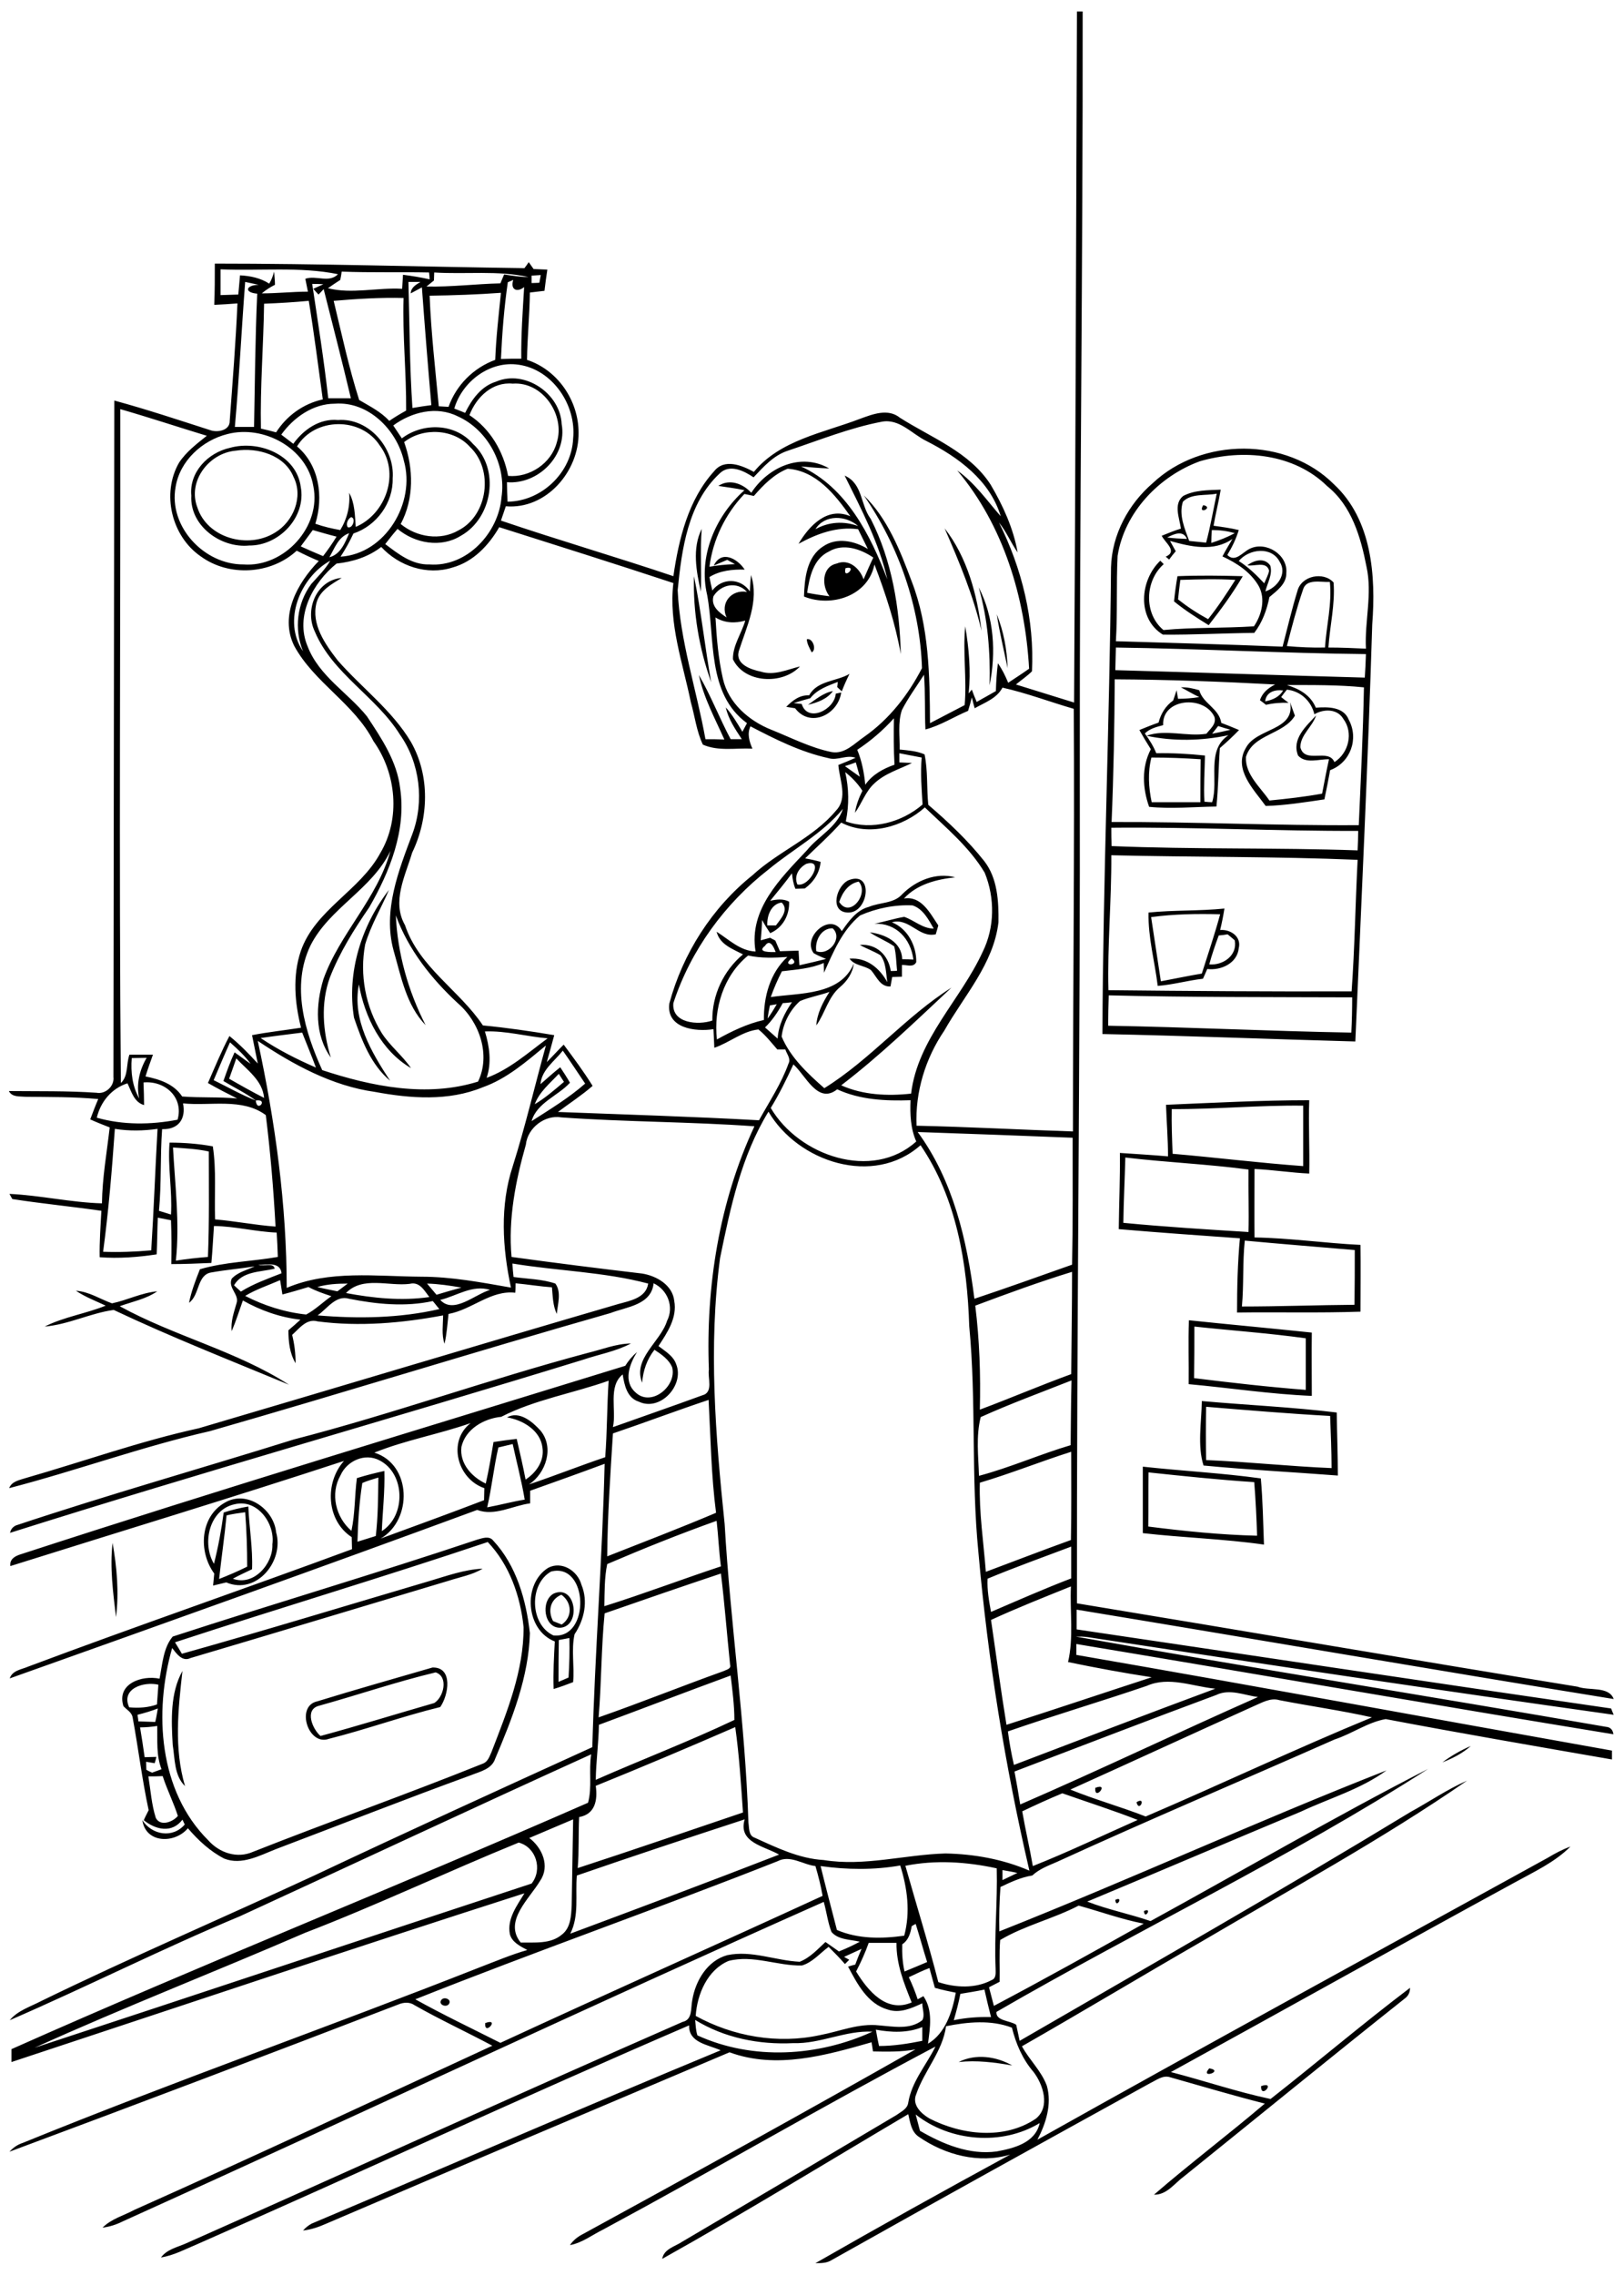 <?xml version="1.0" encoding="utf-8"?>
<!-- Generator: Adobe Illustrator 21.0.2, SVG Export Plug-In . SVG Version: 6.00 Build 0)  -->
<svg version="1.2" baseProfile="tiny" id="Layer_1" xmlns="http://www.w3.org/2000/svg" xmlns:xlink="http://www.w3.org/1999/xlink"
	 x="0px" y="0px" viewBox="0 0 567 794" overflow="scroll" xml:space="preserve">
<path d="M440.3,728.1C445.7,726.2,440.1,732.9,440.3,728.1 M422.2,721.9C427.6,722.8,418.7,725.8,422.2,721.9 M334.7,719.7
	c5.9-3,13.1-2,18.7,1.2C347.2,719.8,341,719,334.7,719.7 M169.4,706.1C174.8,704.1,169,710.9,169.4,706.1 M154.1,698
	c1-1.3,3.8-0.1,2.6,1.5C155.7,700.8,152.9,699.6,154.1,698 M399.4,667C402.5,665.5,399.6,670.3,399.4,667 M389.4,663.1
	C392.5,661.6,389.6,666.4,389.4,663.1 M396.8,629C400.4,626.8,397.7,632.9,396.8,629 M382.4,624C387.6,622,382,628.9,382.4,624
	 M503.6,615.1c3.1-2.3,6.4-4.2,9.9-5.7C510.7,611.9,507.2,613.7,503.6,615.1 M60.3,609c-0.5-8.6-0.9-18.1,3.4-25.8
	c-1.5,13.4-3,27,0.9,40.2C60.8,619.7,61.1,614,60.3,609 M111.2,595.4c-4.9,1.4-2.1,8.1,0.7,10.5c13.3-3.6,26.5-7.7,39.7-11.5
	c3.3-2,5.1-9.2,0.5-10.7C138.3,587,124.9,591.6,111.2,595.4 M110.8,593.8c13.3-4.1,26.8-7.9,40.2-11.8c7.3-0.2,5.6,9.7,2.7,13.8
	c-13.1,3.2-25.8,7.8-38.9,11.1C107.6,609.5,103.1,595.4,110.8,593.8 M193.1,565.8c1,0.4,2,0.8,3,1.2c3.9-2.6,3.6-7.8-0.1-10.4
	C192.1,558.2,191.2,562.3,193.1,565.8 M193.3,556.2c7.7-3.4,9.7,11,2.6,11.9C189.9,568.6,188.6,558.8,193.3,556.2 M195.1,572.4
	c-0.1,4.9-0.1,9.8-0.1,14.6c1.2-0.5,2.4-1,3.5-1.5c0.3-4.6,0.4-9.2,0.3-13.8C197.6,571.9,196.4,572.2,195.1,572.4 M192.4,548.5
	c-7.8,4.4-7.4,18.5,0.8,22.3C206.2,572.2,205.5,545.2,192.4,548.5 M191.4,547.2c4.8-2.5,10.3,1.1,11.6,5.9c2.4,5.8,1,12.2-2.4,17.3
	c-1.2,5.4,0,11.2-0.5,16.7c-2.3,0.9-4.5,1.7-6.8,2.4c-0.2-5.5,0.1-11.1,0.4-16.6C183.5,569,182.4,552.8,191.4,547.2 M39.3,538.5
	c1.5,8.5,2.3,17.3,1.2,25.9C39.5,555.9,38.3,547.2,39.3,538.5 M51.8,620c0.8,4.9,1.1,9.8,2.6,14.5c1.6,3.1,6,1.4,7.7-0.7
	c-1.5-4.7-3.8-9.2-5.3-13.9C55.1,620,53.5,620,51.8,620 M48.9,602.9c0.6,3.5,1.1,6.9,1.6,10.4c1,0,3.1-0.1,4.1-0.1
	c-0.1,0.5-0.4,1.6-0.6,2.2c-0.8-0.1-2.2-0.4-3-0.5c0,0.7,0.1,2.1,0.1,2.8c0.5,0.3,1.5,0.8,2,1c1.1-0.4,2.2-0.8,3.3-1.2
	c-1.9-4.8-1.4-10.1-1.5-15.1C53,602.7,50.9,602.9,48.9,602.9 M48,598.5c0.1,0.6,0.3,1.8,0.3,2.3c2,0.1,4,0.1,5.9,0.2
	c0.4-1.5,0.6-3.1,0.9-4.7C52.8,597.2,50.4,597.9,48,598.5 M45.1,595.9c3.3,0.3,6.6,0.1,9.7-1c0.2-2.3,0.3-4.6,0.5-6.9
	C50.3,586.8,42.1,589.3,45.1,595.9 M61.1,573.2c0.8,1.3,1.6,2.6,2.4,4c28.9-8.1,57.7-16.9,86.5-25.4c6.1-1.8,12.1-4,18.5-4.3
	c-3.6,2.2-7.8,2.9-11.8,4.2c-30.1,9-60.1,18.1-90.2,27c-2.9,1.4-4.9-1.6-6.4-3.5c-6.4,22.4-4.7,49.9,12.6,67.1
	c3.9,4.4,10.1,6.5,15.7,4c26.6-10.5,53.7-20.1,80.3-30.8c1.7-0.7,2.2-2.5,2.9-4c5.4-14,11.3-28.4,11.2-43.6
	c-1.1-10.8-4.9-21.7-12.5-29.7C134,550.4,97.4,561.3,61.1,573.2 M166.5,537.4c1.8-0.5,4.3-1.5,5.7,0.3c8.1,8.7,11.5,20.7,12.8,32.3
	c-0.4,15.3-6.2,29.9-12.1,43.8c-1.2,3.7-5.3,4.5-8.5,5.8c-22.8,8.3-45.4,17.2-68.1,25.8c-5.6,2.2-11.9,5.7-18,3.3
	c-4.9-2.5-9.1-6.4-12.7-10.6c-4.5,5.4-14.7,5.4-15.9-2.8c3.4,5.2,10.6,6.4,14.8,1.5c-0.3-0.6-0.5-1.1-0.8-1.7
	c-3.7,4.9-9.4,3.5-13.5,0.2c0.5-1.2,1.1-2.3,1.7-3.5c-2.3-10.7-3.6-21.6-5.6-32.4c-0.3-1.8-2.1-2.7-3.2-3.9
	c-2.5-7.9,6.5-10.9,12.6-9.6c1-5,1.3-10.8,4.6-14.7C95.6,559.7,131.3,549.2,166.5,537.4 M79.1,528.9c-0.7,7.4-1.8,14.8-2.6,22.2
	c3.3-1.3,6.6-2.7,9.8-4.3c0-6.3-0.2-12.7-0.7-19C83.4,528.1,81.2,528.4,79.1,528.9 M74.7,545.8c1.5-5.9,2.6-11.9,3.4-17.9
	c2.8-0.9,5.7-1.6,8.6-2.1c0.3,7.3,1.6,14.6,1.3,21.9c-2.3,1.1-4.5,2.1-6.7,3.3c7.2,2.7,14.1-5.1,13.8-12c1-7.2-5.2-15.9-13.1-14
	C73.1,526.8,70.4,538.6,74.7,545.8 M78.6,524.4c7.6-4.4,17,2.3,17.8,10.4c2.9,10-6.8,22-17.4,17.5c-1.5,0.4-3.1,0.7-4.6,1.1
	c0.1-1.4,0.3-2.8,0.4-4.2C69.2,541.6,69.8,529.3,78.6,524.4 M401,513.9c-0.1,6.3,0,12.6-0.1,18.9c12.6,1.6,25.3,2.9,38,3.2
	c-0.2-6.2-0.5-12.5-1-18.7C425.6,516.5,413.3,515.2,401,513.9 M399,511.9c13.7,1.5,27.5,2.2,41.2,4.1c0.7,7.7,0.8,15.4,1.1,23.1
	c-14-2-28.2-2.4-42.3-4C399,527.3,399,519.6,399,511.9 M421.1,491c-0.1,6.2-0.1,12.4,0,18.6c14.6,0.6,29.2,2.2,43.8,2.8
	c0-6.1-0.3-12.1-0.5-18.2C449.9,493.4,435.5,492.2,421.1,491 M419.6,489c15.7,1.4,31.5,2.1,47.1,4c0.1,7.3,0.4,14.7,0.4,22
	c-15.6-1.2-31.3-2-46.9-3.5C418,504.6,419.5,496.4,419.6,489 M205.2,472.2c5-1.2,9.8-3.2,15.1-3.3c-5.3,2.8-11.2,3.8-16.8,5.7
	C136.9,495.1,69.9,514,3.5,535c0.3-1.3,1-2.1,2.1-2.6c32.1-10.7,64.7-19.9,97-30C137.1,493.5,170.7,481.4,205.2,472.2 M417,463
	c0,6,0,12-0.1,18c13,1.6,26,3.1,39,4.1c0-6,0-12,0-18C443,465.3,430,464.4,417,463 M415.1,460.8c14.3,1.5,28.6,2.8,42.9,4.3
	c-0.1,7.4,0,14.7,0,22.1c-14.4-0.6-28.7-2.8-43-4.1C415.1,475.7,414.8,468.3,415.1,460.8 M26.5,450.5c4.6,0.3,8.4,2.9,12.6,4.4
	c5.3-1.1,10.3-3.7,15.8-4.2c-3.9,2.7-8.7,3.6-13.1,5.2c19.1,10.5,40.8,15.6,59.1,27.4c-20.5-8.5-41.1-16.6-61.2-26.1
	c-8.1,1.1-15.8,5.1-24.1,5.8c6.8-3.4,14.4-4.5,21.3-7.3C33.5,454.1,29.8,452.7,26.5,450.5 M434.6,433c-0.8,7.6-0.3,15.3-1,23
	c13.1,0,26.2-0.5,39.3-0.6c0.1-6.4,0.1-12.8,0.1-19.1C460.2,435.2,447.4,434.2,434.6,433 M392.9,404c-0.2,7.6-0.6,15.2-0.7,22.8
	c14.5,1.4,29.1,2.3,43.7,3.2c0.2-7.3-0.1-14.6,0-21.8C421.7,406.3,407.2,405.7,392.9,404 M409.1,387.1c-0.1,5.2,0.1,10.4,0.3,15.6
	c15.2,1.3,30.4,3.2,45.6,4.3c0-7,0-14.1,0-21.1C439.6,385.7,424.4,387.2,409.1,387.1 M407.1,385.6c16.7-0.7,33.3-1.6,50-1.6
	c-0.3,8.5,0.2,17,0,25.6c-6.4-0.3-12.7-1.3-19.1-1.6c0,7.9-0.1,15.9,0,23.9c12.4,0.2,24.6,2,37,2.6c0.1,7.8,0,15.6,0,23.3
	c-14.4,0.5-28.8,0.1-43.1,0.3c0-8.7,0.2-17.3,1-25.9c-14.1-1-28.2-2-42.3-3.2c0.1-8.9,0.5-17.7,0.4-26.6c5.6,0.4,11.2,0.7,16.8,1.2
	C407.8,397.5,407.3,391.6,407.1,385.6 M425.5,326.5c-1.2,3.3-2.4,6.7-3.3,10.1c4.8,0.4,9.9-3.1,8.9-8.4c-0.8-0.7-1.6-1.4-2.5-2.1
	C427.6,326.3,426.6,326.4,425.5,326.5 M401.9,320.1c1.1,7.5,2.3,14.9,3.4,22.4c4.8-0.9,9.5-1.9,14.3-2.7c2.2-6.9,4.5-13.7,6.4-20.7
	C418,318.9,409.9,319,401.9,320.1 M401,318.5c8.8-0.9,17.7-0.5,26.5-1.4c-0.4,2.5-0.9,5-1.5,7.5c3.6-0.3,7.5,2.3,6.5,6.3
	c-0.5,5.3-6.2,7.9-11,7.3c-0.5,1.2-1,2.3-1.5,3.4c-5.3,0.6-10.5,2.1-15.8,2.5C403.2,335.7,400.8,327.2,401,318.5 M123.6,355.2
	c-2.6-15.7,2.6-32.2,12.2-44.6c-2.7,6.3-6.3,12.3-8.3,19c-2,10.6,0.1,21.8,5.8,31c2.9,4.5,7.2,7.8,10.2,12.2
	c-10.4-6.1-16.1-17.7-18.2-29.2c-2.4,12.3,4.4,23.7,10.9,33.6C129.5,371.6,126.3,363.1,123.6,355.2 M293,314.8
	c3.7,5.9,10.6-2.9,6.8-7.1C296.2,308.4,294.1,311.5,293,314.8 M296.3,307.2c8.9-3.5,7,11.6-0.3,11.3
	C289.5,318.3,292,309.1,296.3,307.2 M282.1,246c2.7-1.9,5.4-4.2,8.7-4.8C288.8,244,285.4,245.2,282.1,246 M402,264.4
	c-1.3,5.1-1,10.4,0.1,15.6c5.7,0,11.3,0,17,0c0-5,0-10,0.1-15C413.4,264.6,407.7,264.4,402,264.4 M425.3,253.4
	c-0.7,0.9-1.4,1.8-2.1,2.7c2.1-0.4,4.3-0.9,6.4-1.4C428.2,254.3,426.8,253.9,425.3,253.4 M406.1,253.1c-2.3,0.6-4.7,1.2-6.4,2.9
	c1.6,2.2,3,4.4,4,6.9c5.7-0.1,11.3,0.2,17,0.8c-0.1,5.4-0.5,10.7-0.2,16.1c0.7,0.1,2,0.2,2.7,0.2c2.4-7.7-2.2-18.1,5.7-23.4
	c-9.4,2-19.2,2.2-28.6,0.2c6.7-2.4,14,0.4,20.9-0.7c1.3-1.7,3.6-3.4,2.8-5.9C420.4,242.5,405.6,243.7,406.1,253.1 M418.7,243.3
	c-2.2-1-4.2-2.3-6.4-3.4c2.2-0.1,4.3,0.4,6.4,1c1.3,4.7,6.9,6.3,7.7,11.4c2.1,0.8,4.1,1.6,6.2,2.5c-2.1,2.2-4.4,4.3-6.7,6.3
	c-0.5,6.8-0.5,13.6-1.2,20.4c-7.8,0.1-15.7,0.9-23.5,0.1c-2.3-6.5-2.7-13.8,0.6-20.1c-1.4-2.2-2.7-4.4-4-6.7
	c2.2-0.9,4.4-1.8,6.7-2.6c0.8-3.1,2.5-5.9,5.1-7.7c0.3-0.9,0.9-2.7,1.2-3.6c0.1,0.8,0.4,2.3,0.5,3
	C413.7,243.9,416.2,243.7,418.7,243.3 M282.5,242.7c2.8-5.2,9.5-4.8,14.1-7.5c-1,2-1.9,4-2.7,6.1c-0.5-0.5-1.1-1-1.6-1.5
	c0.1-0.5,0.2-1.4,0.2-1.8c-3.5,1.4-7.2,2.6-9.6,5.7c-1.9,0.5-3.9,1.1-5.8,1.7c0.7,0.1,2.1,0.2,2.8,0.3c2.1,6.7,11.5,2,11.9-3.6
	c0.5-0.1,1.4-0.3,1.9-0.4c-1.1,7.7-10.8,12.5-16.1,5.5c-0.8-0.1-2.4-0.4-3.1-0.5C276.7,244.5,279.2,242.5,282.5,242.7 M281.7,223.1
	c2.1-0.5,3.5,3.7,1.7,4.6C282.7,226.3,281.7,224.6,281.7,223.1 M348,214.4c2.4,5.9,3.6,12.4,3.8,18.8C350.5,227,349,220.7,348,214.4
	 M341.7,205c5.4,10.4,6.1,22.8,3.8,34.2C345.8,227.6,344.9,216.1,341.7,205 M248.3,238.1c-4.2-11.7-6.4-24.6-6-37
	C244.8,213.3,246.1,225.8,248.3,238.1 M412.1,202.4c-0.3,2.3-0.6,4.6-0.8,6.8c3.3,2.6,6.8,4.9,10.5,6.9c3.5-4.4,6.5-9,9.5-13.7
	C424.9,202,418.5,202.2,412.1,202.4 M411.1,201.1c7.6-0.3,15.2-0.2,22.8,0c-3.5,6-7.6,11.6-11.9,17.1c-4.2-2.6-8.3-5.2-12.1-8.3
	C410.2,206.9,410.6,204,411.1,201.1 M329.8,184.4c7.9,10.1,11.4,23.2,12.9,35.8C339.8,207.8,334.9,196.1,329.8,184.4 M244.7,206.5
	c-1.6-7.1-3.1-15.1,0.3-21.9C244.4,191.9,245,199.2,244.7,206.5 M420.1,176.3C424,177.1,417.9,179.9,420.1,176.3 M432.5,195.8
	c3.3,2.1,6.2,4.9,8.9,7.8c0.6-1.5,1.4-2.9,1.7-4.4c-0.9-3.5-5.2-1.4-7.6-1.9c2.4-1.8,6-2.8,8,0.1c0.9,3.1-1,6-1.7,9
	c4.1-1.3,7.7-6.1,5-10.3C444,190.6,436.1,191.5,432.5,195.8 M407.5,187.6c2.3,0.3,4.6,0.4,6.9,0.5
	C413.1,184.9,409.8,186.4,407.5,187.6 M423.1,185c-0.1,1.5-0.2,3-0.2,4.5c2.8-0.9,5.6-2,8.2-3.4C428.5,185.3,425.8,185,423.1,185
	 M413,175.1c-1.5,4.6,0.6,9.4,2.2,13.7c1.9,0.2,3.9,0.4,5.9,0.6c1.5-5.6,2.5-11.4,3.7-17.1C420.9,173.1,416,172.1,413,175.1
	 M413.1,173.1c4-2.1,8.7-2,13.1-2.2c-0.7,4.2-1.8,8.4-2.5,12.6c2.9,0.4,5.9,0.8,8.8,1.5c-0.9,3-2.3,5.9-4,8.7c2.8,2.8,5.3-1,7.9-2.2
	c5.6-2.7,13.3,2.1,12.7,8.5c0.1,3.8-3.3,6.2-5.9,8.4c-0.9,4.5-2.5,8.9-5.3,12.5c-10.6,0.1-21.3,0.7-31.9,0.6
	c-9.1-5.6-8.1-18.9-0.9-25.8c0.4,0.4,0.8,0.8,1.2,1.2c-6.6,5.8-7,17.3-0.1,23c10.5-1,21.1-0.6,31.6-1.3c2.7-4,4.1-9.5,1.7-14
	c-2.8-4.9-7.7-8.1-12.7-10.4c1.1-2.1,2.3-4.1,3.5-6.1c-6.6,4.6-14.7,2.7-21.8,0.7c0.7,1.2,1.3,2.4,2,3.6c-0.8,0.9-1.6,1.9-2.3,2.9
	c-0.4-0.3-0.8-0.7-1.2-1c4.3-1.9-0.2-4.8-1.4-7.3c2.2-0.9,4.4-1.8,6.7-2.5C411.8,180.8,409.6,175.9,413.1,173.1 M387.1,347.4
	c-0.1,3.5-0.2,7.1-0.2,10.6c28.3,0.5,56.6,1.9,84.9,2.4c0.2-4.1,0.3-8.2,0.3-12.3C443.7,348,415.4,348.1,387.1,347.4 M388,298.5
	c0.1,15.7-1.4,31.4-1,47.1c28.3,0.3,56.6,0.5,84.9,0.4c1.1-15.3,1.3-30.6,2.1-45.9C445.4,298.9,416.7,299.2,388,298.5 M388,288.9
	c0,2.1,0,4.2,0.1,6.4c28.6,1.2,57.3,0.5,85.9,1.5c0.1-2.3,0.2-4.5,0.2-6.8C445.5,290.1,416.8,288.6,388,288.9 M441.7,244.8
	c2.6-0.5,4.9-1.5,6.3-3.8C445.1,240.6,442.1,241.5,441.7,244.8 M389.2,237.1c-0.1,16.6-0.4,33.2-1.1,49.8
	c28.8-0.1,57.5,1.3,86.3,1.1c0.7-16,1.5-32.1,1.8-48.1c-9-0.9-17.9-0.8-26.9-0.8c4.3,1.3,8.3,3.5,10.1,7.9c4.1-0.3,9.7-0.4,11.5,4.2
	c3.6,6.6,0.6,15-6.5,17.6c-0.6,3.4-1.3,6.8-2,10.2c-6.8,1-13.6,2.1-20.5,2.3c-4.1-5.7-11.4-12.8-6.9-20.3c3.7-7,17.4-5.9,15.4-15.9
	c0.6,1.6,1.1,3.1,1.7,4.7c-4.1,6.7-14.7,6.4-17.1,14.4c-0.3,6.1,5,10.5,8.2,15.2c6.2-0.6,12.3-1.3,18.4-2.4c0.8-4,1.5-8,2.4-12
	c-3.5-0.1-8.1,1.7-10.8-1.3c-2.3-5.8,2.8-10.2,6.3-14c-1.3,4-5.5,6.8-5.5,11.1c1.5,6,9.8,0.2,11.9,5.2c5-3.2,6.7-10.3,3.1-15.1
	c-2.1-3.6-6.9-3.5-10.1-1.6c-1.1-4.6-4.8-8.1-9.6-8.6c-0.5,0.6-1.5,1.9-2,2.6c0.6,0.5,1.9,1.5,2.6,2c-2.7-0.1-5.3,0.1-7.9,0.7
	c-0.5-0.4-1.5-1.2-2.1-1.6c0.8-2.6,2.9-4.3,5.3-5.5C426.6,237.9,407.9,237.2,389.2,237.1 M389.6,226c-0.1,2.6-0.1,5.3-0.2,7.9
	c29,0.8,58.1,1.8,87.1,2.6c0.2-2.7,0.3-5.5,0.4-8.2C447.8,228,418.7,226.4,389.6,226 M454.9,205.9c-2.2,6.4-3.9,13-5.6,19.6
	c4.4,0.4,8.8,0.6,13.3,0.5c0.5-7.6,2.5-15.3,1.7-22.9C461.1,203.3,456,201.8,454.9,205.9 M418.9,161c-14.2,5.2-26.3,17.8-28.7,33
	c-0.5,9.9,0,19.9-0.6,29.8c19.4,0.6,38.8,1.1,58.2,1.9c1.7-6.5,3.2-13,5.2-19.5c1.4-5.3,9.1-6.8,12.6-2.9c0.6,7.5-1.3,15.1-1.8,22.7
	c4.4,0,8.7,0.2,13.1,0.4c-0.5-9.5,2.3-19.1,0.2-28.6c-2-10.3-5.2-21.3-13.7-28.1C451.8,158.3,434,156.6,418.9,161 M402.5,168.6
	c17-16,46.7-16.2,63.3,0.5c13.2,12.3,14.6,31.9,13.3,48.8c-1.5,48.5-3.8,97.1-5.9,145.6c-29.4-0.8-58.8-2-88.3-2.6
	c0.2-54.3,2.5-108.6,3-162.9C388.2,186.6,394,175.9,402.5,168.6 M82.3,157.3c-9.3,0.8-16.9,10.6-13.4,19.8
	c3.5,10.8,17.8,14.6,27.1,8.8c6.4-3.8,10-12.5,6.5-19.4C99.4,158.8,89.9,156.1,82.3,157.3 M80.3,156.3c10-2.8,23.2,2.4,24.7,13.6
	c2,10.6-7.6,20.6-18,20.5c-9.9,1-20.8-6.9-20.2-17.4C66,164.8,72.6,158,80.3,156.3 M319.7,738c0.5,1.9,1,3.8,1.5,5.7
	c8.1,4.7,17.3,8.5,26.8,7.2c6-1.1,13.5-3,15-9.9C349.8,749,331.7,747.5,319.7,738 M305.8,708.4c0.3,1.9,0.7,3.8,1.1,5.7
	c5.1,0,10.1-0.8,15.1-1.8c0-1.6,0-3.2,0-4.8C316.9,709.6,311.2,709.4,305.8,708.4 M330.3,707.2c-1.2,8.8-7.6,15.5-10.4,23.7
	c-1.6,3.7,1.7,6.8,4.6,8.5c11.3,5.8,26.1,7.5,37.1,0.1c5.2-4.1,2.6-12-0.8-16.4c-3.8-4.4-6.1-9.8-7.5-15.4
	C346,704.9,337.8,705.7,330.3,707.2 M242.7,705c0.2,1.8,0.2,3.6,0.8,5.4c19.3,8.8,42.1,7.4,61.1-1.3c-9.4-0.5-18.2,4.3-27.6,4
	C265.1,713.7,252.9,711.3,242.7,705 M335.3,695.9c-0.6,3.1-1.4,6.1-2.3,9.2c4.3-0.9,8.6-1.2,13-1.1c-0.8-3.2-1.6-6.4-2.3-9.6
	C341,695,338.2,695.4,335.3,695.9 M317.3,690.1c1.2,2.5,2.2,5,3.1,7.7c0.5-0.3,1.5-0.8,2-1.1c3.4,5,2.3,11,1.6,16.6
	c6.1-3.6,8.5-11.2,9.7-17.8c-2.5-0.5-4.9-1-7.3-1.7c-0.6-2.3-1.3-4.6-1.9-6.9C322,687.8,319.7,689,317.3,690.1 M280,686
	c-8.5,0.2-17.1-3.8-25.6-1.6c-7.4,3.1-11,11.6-11.5,19.2c13.1,7.2,28.7,9.9,43.4,6.7c6.9-1.3,13.5-4.2,20.6-3.4
	c5,0.4,10.8,1.6,15.1-1.8c1-1.7,0-4,0-5.9c-3.7,1.7-7.8,3.6-12,2.2c-7.1-2-10.7-9-13.9-15c0.6-0.2,1.9-0.6,2.5-0.7
	c0.7-1.9,1.4-3.7,2.2-5.5c-2,0.9-4.1,1.9-6.1,2.8l1.8,1c-0.5,0.5-1,1-1.5,1.5c-1.8-2.1-3.7-4-5.7-6C286.3,681.7,283.7,684.9,280,686
	 M303.3,678.1c-1.2,3.4-2.7,6.7-4.4,10c4.1,6.7,10.6,14.6,19.4,10.8c-2.7-6.7-5.4-13.4-5.3-20.8
	C309.8,678.1,306.6,678.1,303.3,678.1 M318.3,672.3c-0.4,2.4-1.1,4.9-3.3,6.3c-0.1,3.2,0.1,6.4,0.8,9.5c2.7-1.1,5.3-2.2,7.9-3.3
	c-1.4-4.4-2.6-8.9-4-13.3C319.5,671.6,318.7,672,318.3,672.3 M349.2,677.1c-0.4,4.8-0.1,9.7-0.2,14.6c-1.2,0.6-2.5,1.3-3.7,1.9
	c0.6,2.2,1.1,4.3,1.7,6.5c17.6-9.3,35-19,52.3-28.7c-7.7-1.5-15.1-4.2-22.7-6.3C367.8,669.7,357.8,672,349.2,677.1 M350,652.7
	c0,0.9,0,2.6,0,3.5c1.7-0.8,3.5-1.7,5.2-2.5C353.5,653.3,351.7,653,350,652.7 M286.5,651.3c1.8,7.4,3.8,14.9,5.7,22.3
	c7.4,3.2,15.7,3.1,23.5,2c2.2-8.2,1.1-16.6-1.4-24.5C305.2,652.7,295.7,652.6,286.5,651.3 M316.1,651.2c3.8,13.5,8,26.9,11.5,40.6
	c6,2,13,2.3,18.6-0.7c1.7-0.6,1.4-2.6,1.4-4c-0.5-11.7,0.7-23.3,0.4-35C337.5,649.8,326.6,649.1,316.1,651.2 M271.5,649.6
	c-42,16.6-84.6,31.5-126.5,48.2c9.7,5.4,19.8,10.2,29.7,15.2c37.4-17.3,75.1-34.1,112.5-51.3c-0.6-3.5-1.5-7-2.5-10.4
	C280.3,650.8,275.9,647.3,271.5,649.6 M106.5,674.6c-31.4,13.6-63.3,26-94.4,40.1c57.9-19,115.7-38.3,173.5-57.3
	c3.9-4.9,1.6-12.7-4.5-14.3C156.1,653.3,131.7,664.9,106.5,674.6 M201.4,654.6c-0.6,6.8,0.9,14-2.3,20.3
	c24.4-9.1,48.7-18.2,72.9-27.6c-5.2-3-14.4-4.2-12-12.3C240.4,641.4,220.8,647.9,201.4,654.6 M184.8,641.5c4.5,3.4,7.3,9.8,3.8,14.9
	c-3.7,6.3-12.9,14.1-6.8,21.6c4.9-0.1,10.4,0.6,14.4-2.8c3.1-2.4,3.2-6.6,3.4-10.1c0.2-10,0.3-20.1,0.5-30.1
	C195,637.2,189.9,639.3,184.8,641.5 M356.9,632.2c1.1,6.4,2.6,12.7,3.7,19.1c12.4-4.9,24.4-10.7,36.6-16.1
	c-8.7-3.4-17.5-6.2-26.3-9.3C366.1,627.9,361.5,630,356.9,632.2 M208,623.3c0.7,5-0.2,9.9-5.8,10.9c-0.3,5.9,0,11.9-0.5,17.8
	c19.3-6.3,38.5-12.9,57.7-19.4c-0.7-10-1.3-19.9-2.7-29.8C240.6,609.8,224.3,616.7,208,623.3 M437.5,595.6
	c-21.3,9.6-42.5,19.4-63.8,29c8.6,3.5,17.6,6,26.3,9.4c26.4-11.3,52.5-23.7,79-34.6c-10.7-2.4-21.5-3.9-32.3-6
	C443.5,592.4,440.4,594.4,437.5,595.6 M424.6,591.6c-23.5,8.7-47,17.8-70.4,26.7c0.7,3.8,1.4,7.7,2,11.5
	c27.9-12.1,55.2-25.2,83-37.5C434.5,591.7,429.3,589.3,424.6,591.6 M400.4,588.4c-16.1,5.5-32.4,10.3-48.5,15.9
	c0.5,3.9,1.2,7.8,2.1,11.7c23.4-8.9,46.8-17.9,70.3-26.6C416.3,588.6,408.1,585,400.4,588.4 M209.1,602c-0.1,6.4-1,12.8-1.1,19.2
	c16.1-7.1,32.6-13.4,48.4-20.9c0-5.2-0.7-10.4-1.3-15.5C239.8,590.4,224.5,596.3,209.1,602 M346,565.4c1.8,12.2,3.4,24.4,5.4,36.6
	c16.9-5.4,33.8-11.1,50.7-16.6c-9.8-1.5-19.5-3.3-29.2-5.3c2-8.6,0.6-17.6,1-26.4C364.5,557.5,355.1,561.2,346,565.4 M211.1,563.1
	c-1.2,12.1-1.1,24.2-2.1,36.3c14.6-5.1,29-10.9,43.5-16.1c1-0.5,2.9-0.8,2.4-2.3c-1.1-10.6-1.9-21.2-3.2-31.8
	C238.2,553.7,224.6,558.4,211.1,563.1 M344.8,551c-0.2,3.9,0.5,7.8,1.2,11.6c9.3-4,18.6-8.1,28-11.7c0-3.7,0-7.4,0-11.1
	C364.2,543.5,354.4,547,344.8,551 M212,545.9c-1,4.8-0.9,9.8-1,14.7c13.7-4.3,27.1-9.4,40.7-13.9c-0.7-5.3-0.9-10.6-1.5-15.9
	C237.3,535.4,224.6,540.5,212,545.9 M126.5,517.6c-1.1,6.8-1.5,13.7-1.7,20.5c2.1-0.7,4.3-1.3,6.4-2c0.8-6.8,0.8-13.6,0.9-20.4
	C130.2,516.3,128.3,516.8,126.5,517.6 M118.9,514.9c-3.7,6.4-1.7,14.7,3.8,19.4c1.3-6.1,1.1-12.3,1.9-18.4c3.2-1,6.4-1.8,9.6-2.5
	c0.2,7-0.6,14-0.9,21c8.5-5.4,8.2-20.1-0.8-24.7C127.4,507,121.1,509.9,118.9,514.9 M342.1,517.5c-0.3,10.4,1.3,20.8,2.1,31.1
	c9.9-3.7,19.7-7.5,29.7-11.1c0.2-10.3,0.1-20.5,0.1-30.8C363.3,510.1,352.9,514.3,342.1,517.5 M174,505.2c-1.6,6.9-2.3,14-3.9,20.9
	c4.4-0.8,8.7-2,13.1-2.7c-1.1-6.5-2.8-13-4.2-19.4C177.3,504.4,175.6,504.8,174,505.2 M130.7,507c13.1,4.1,13.4,23.5,2.2,30
	c12-4.4,24.1-8.8,36.1-13.4c0-1.4,0.1-2.8,0.1-4.2c-9.4-3.2-13-16.3-4.8-22.7C153.2,500.6,141.6,502.6,130.7,507 M214,500.3
	c-0.9,14.3-1.9,28.6-2,42.9c12.7-5,25.5-9.9,38-15.2c-1.7-13.1-1.9-26.3-2.6-39.4C236.3,492.3,225.2,496.5,214,500.3 M342.4,494.6
	c-1.7,6.7-0.8,13.7-0.6,20.5c10.9-2.9,21.2-7.5,32-10.7c0.1-7.5,0.1-15,0.3-22.6C363.5,486,352.8,489.9,342.4,494.6 M175,494.5
	c-6.1,0.6-12.5,4.3-13.9,10.5c-0.7,5.8,3.6,10.5,8.5,12.8c1.1-4.8,1.9-9.7,2.7-14.5c2.7-0.4,5.4-0.8,8.1-1.1
	c1.1,4.7,2.2,9.5,3.1,14.2c3.7-2.4,6.6-6.5,5.9-11.1c-0.7-6.1-6.9-9.7-12.4-10.6c4.3-2.4,8.9,1.5,11.7,4.6c4.9,5.9,1.9,14.9-4,18.8
	c8.9-3,17.7-6.5,26.6-9.5c0.7-8.9,0.6-17.8,1.2-26.7C200.1,486.3,186.7,488.5,175,494.5 M110.9,459.1c14.1,1.2,28.6,1,42.5-2.2
	c-0.8-0.9-1.5-1.9-2.3-2.8c-9.6,2.1-19.6,1.1-29.2-0.8C117.3,451.9,114.3,456.7,110.9,459.1 M153.7,453.7c4.7,5.1,12-1.9,17.4-3.5
	C164.9,448.3,159.5,452.3,153.7,453.7 M149.1,448c1.1,1.3,2.2,2.6,3.3,3.9c2.9-0.9,5.8-1.7,8.7-2.5
	C157.1,448.7,153.1,448.1,149.1,448 M120.8,451.3c9.6,1.8,19.4,2.8,29.1,1.4c-1.8-2.3-3.4-5.5-6.9-4.6
	C135.7,449,126.6,445.3,120.8,451.3 M110.8,449.2c2.3,0.6,4.7,1,7,1.5c1.2-0.9,2.4-1.8,3.6-2.7C117.8,448,114.2,448.2,110.8,449.2
	 M85.6,452.3c6.6,3.4,13.8,5.7,21.3,6.5c3.2-1.7,5.8-4.3,8.8-6.4c-2.7-0.9-5.4-1.8-8-3.2c-3,0.9-6,1.8-9.1,2.6
	c-0.3-1.7-0.5-3.3-0.8-5C93.7,448.6,89.4,450,85.6,452.3 M340.5,455.7c1.5,12.1,1.9,24.2,1.6,36.3c10.7-4,21.2-8.5,31.9-12.4
	c0.1-11.9,0.3-23.8,0.3-35.7C362.9,447.4,351.7,451.5,340.5,455.7 M90.2,441.5c1.8,0.6,5.3-1,5.7,1.3c-4.9,1.2-11.3,0.8-14.2,5.8
	c0.8,0.7,1.6,1.5,2.4,2.2c4.5-2.8,9.4-4.5,14.2-6.4C97.8,440.2,93.1,441.5,90.2,441.5 M60.4,400.5c0.7,13.1,2.4,26.4,1,39.5
	c3.7-0.6,7.5-1,11.2-1.3c0.5-12.3,0.3-24.5,0.3-36.8C68.9,401,64.6,400.8,60.4,400.5 M320.4,395.1c12.4,16.9,17.2,37.7,19.8,58.2
	c11.4-3.8,22.8-7.9,34.1-11.9c0.3-14.8,0.2-29.6,0.2-44.3C356.5,396.4,338.5,395.7,320.4,395.1 M40.1,394c-1,14.3-2.2,28.7-4.1,42.9
	c5.6,0.2,11.2,0,16.8-0.5c0.9-14.1,1.4-28.3,2.2-42.4C50.1,394.7,45.1,394.8,40.1,394 M183.6,399.5c-3.6,12.7-6.2,25.9-5,39.2
	c15.2,2.1,30.4,4,45.6,5.8c5,0.8,10.6,4,11.2,9.5c1.1,5.9-2.4,11.1-5.5,15.8c2.3,1.8,5.2,3.4,6.2,6.4c2.9,7.3-5.6,16.6-13.1,13
	c-4.1-1.3-5-5.8-5.6-9.5c-5.2,4.2-2.1,12.5-3.4,18.4c10.4-3.7,20.8-7.3,31.2-11.1c4-1,1.8-6.1,2.3-9c-1.1-29,3.6-58.5,15.9-84.9
	c-22.4-1.6-44.9-1.5-67.4-3.1C190.3,389,184.2,393.6,183.6,399.5 M268.3,388c-9.5,15.5-13.3,33.5-16.9,51.1
	c-4.1,30.8-1.6,62,1.6,92.8c2,34.8,7.2,69.3,8.3,104.2c0.3,1.9,0,4.6,2.2,5.3c7.7,3.5,15.5,7.3,24.1,7.8c14.2,2.3,28.3-1.9,42.5-2.3
	c10,0.2,20.1,2,29.3,6c-8.5-36.6-14.5-73.7-17.8-111.1c-2.6-26.2-0.7-52.7-3.2-78.9c-0.7-21.9-4.4-44.7-17-63.2
	C305,414.3,278.6,405.6,268.3,388 M63.9,385.1c1.1,5.4-1.6,9.2-7.3,9c-0.7,9.5-0.2,19-1.1,28.5c1.4,0.4,2.8,0.9,4.2,1.3
	c0.5-8.4-1.2-16.7-0.5-25.1c5.1,0,10.1,0.4,15.1,1.3c1.3,8.4,0.5,17,0.8,25.5c7.1,0.6,14,2,21.1,2.5c-0.7-13-1.8-26-3.4-38.9
	C84.6,383.1,73.4,386.1,63.9,385.1 M89.3,384.1C89.7,388.6,93.9,383.4,89.3,384.1 M33.8,390.1c9.1,2.6,18.9,2.5,28.2,0.7
	c2.2-7.8-4.4-13.7-11.9-13c0.1,2.6,0.2,5.3,0.2,7.9c-3.5-1-4.4-4.7-5.8-7.6C38.9,379.9,35.1,384.6,33.8,390.1 M186.7,385.4
	c3.7-2.2,6.9-5,10.2-7.8c-0.6-0.9-1.2-1.9-1.8-2.8C192,378.1,188.3,381.1,186.7,385.4 M269.1,386.7c9.8,16.7,35.4,25.6,50.8,11.7
	c-2-4.5-2.2-9.5-2-14.4c-8.6,0.3-17.6-0.1-25.6-3.8c-6.8,5.4-11-4.9-15.3-8.7C274.6,376.7,272.1,381.8,269.1,386.7 M87.6,371.3
	C88,372,88,372,87.6,371.3 M82.5,369.4c-0.8,2.4-1.7,4.8-2.5,7.1c4,2.3,8.1,4.6,12.2,6.7C91.7,377.1,86.3,373.5,82.5,369.4
	 M46,369.3c-0.4,4.9,0.2,9.8,2.6,14.1c-1.1-5,0.1-9.9,2.6-14.2C49.5,369.2,47.8,369.3,46,369.3 M188.7,378.4c2.3-2,4.5-4,6.9-5.9
	c1.2,1.8,2.3,3.5,3.4,5.4c-4.2,4.6-11.6,7-13.4,13.4c6.4-4.1,13-8.1,18.7-13.1c-2.6-3.8-5.1-7.7-7.8-11.5
	C193.6,370.4,189.1,373.4,188.7,378.4 M90,363.3c6.1,28.3,10.1,57.2,10.1,86.2c14.8-6.3,31.3-4,47-3.9c10.6,0,21,2,31.3,3.8
	c-3-13.9-3.9-28.6,0.6-42.3c4.4-13.9,7.7-28.1,11.6-42.2c-6.8,5.6-13.6,11.6-22.1,14.6c-11.9,4.9-25.2,3.9-37.6,1.6
	C115.9,379,102.4,371.6,90,363.3 M80.3,363.8c-2,4.4-3.8,8.8-5.7,13.2c4.9,2.4,9.6,5.1,14.7,7.1c-3.5-2.6-7.5-4.5-11.3-6.8
	c1.2-3.4,2.4-6.8,3.9-10c1.9,1.3,3.7,2.7,5.6,4C85.5,368.5,82.9,366.1,80.3,363.8 M169.3,360c1.6,5.2,2.4,10.9,0.6,16.2
	c8.1-3,14.5-8.8,21.3-13.8C183.9,361.8,176.7,359.7,169.3,360 M91,362.3c6.1,4.1,12.6,7.4,19.3,10.3c-1.5-4.1-3.2-8.1-4.8-12.2
	C100.7,361,95.8,361.6,91,362.3 M273.3,350.1c-1.7,3.1-3.7,6.1-6.2,8.5c1.5,1.3,2.9,2.6,4.4,3.9c0.3-4.7,2.4-8.9,5-12.7
	C275.7,349.9,274.1,350.1,273.3,350.1 M268.8,350.9c-0.3,1.5-0.6,3-0.8,4.6c1.2-1.6,2.2-3.3,3.2-5
	C270.6,350.6,269.4,350.8,268.8,350.9 M276.4,334.5C272.4,337.5,279.8,337,276.4,334.5 M261.2,333.5c-8.6,7-12.1,18.5-10.9,29.3
	c5.2-2.9,10.6-5.5,16.4-6.8c-0.1-8,2.1-16.4,8.2-22C270.4,334.3,265.8,334.5,261.2,333.5 M267.1,330.1c-3.1,2.4,2.2,2.2,3.7,2.2
	C270.2,330.6,268.8,327.5,267.1,330.1 M285,332c4.5,1.7,9.4-4.7,5.7-8C286.7,323.9,284.4,328.4,285,332 M267.9,323c0.7,0,2.2,0,3,0
	c1.6-2.2,4.7-5.4,2-8C269.2,315.5,267.7,319.7,267.9,323 M281.5,301.5c-2.6,1.4-4.4,4.3-3.1,7.2C282.7,309.7,288,299.5,281.5,301.5
	 M268.4,303.4c-15.3,11.9-27.3,28.3-33.3,46.7c-0.7,7.1,8.7,7.8,13.6,6.1c-0.1-8.9,3.9-17.4,10.7-23.1c-3.6-1.9-8.1-3.4-9.2-7.9
	c4.3,2.7,8.2,6.7,13.6,6.9c-2.5-14.7,8.8-25.6,17.9-35.3c4-5,10.5-8,12.6-14.5C287.1,291,277,296.3,268.4,303.4 M293.7,287.1
	c-3.9,4.4-8.4,8.4-12.6,12.5c1.8,0.3,3.6,0.7,5.4,1.2c-0.3,3.9-2.5,7.1-5.5,9.3c-0.8,0-2.5,0.1-3.3,0.1c-0.7-1.7-1-3.5-1.2-5.4
	c-2.4,3.3-5,6.4-7.6,9.6c2.2-0.5,4.5-0.8,6.6,0.3c0.2,4.7-2.2,9.1-6.6,11c-1-1.5-2-3-2.8-4.6c-0.1,2.4-0.3,4.7-0.5,7.1
	c1.1-0.3,2.2-0.6,3.3-0.9c0.4,0.3,1.4,0.7,1.8,1c0.5,1.2,1.1,2.5,1.6,3.7c2.2-0.1,4.4-0.1,6.5-0.2c0.1,1.7,0.2,3.4,0.3,5.1
	c3.1-0.7,6.2-1.4,9.3-2.2c-1.4-0.6-2.9-1.2-4.3-2c-4.2-5.5,5.8-14.6,9.8-7.7c2.4-3.5,5.2-7.4,9.5-8.5c3.8-1.6,8.7-1.1,11.6-4.4
	c4.8-4.8,11.8-7.7,18.5-5.9c-6.5,0.7-13.3,2.4-17.9,7.4c6.1-1,9.1,5.1,12,9.4c-0.2,0.8-0.7,2.4-0.9,3.1c-6,1.3-9.2-5.9-15.3-4.2
	c5.5,2.2,8.6,8.2,8.5,13.9c-1,2-3.3,0.9-5,1c0,1.4,0,2.7,0,4.1c-1.1,0-2.3,0.1-3.4,0.1c-0.2,1.1-0.4,2.2-0.6,3.3
	c-3.6,0.2-4.8-3.4-6.8-5.7c-2.3-1.7-5.7-1.5-7.5-4c6-0.5,10.5,3.3,13.2,8.2c-0.5-3.2-0.4-6.8-2.4-9.4c-2.3-1.4-4.9-2.3-7.2-3.6
	c5.8-0.5,10,3.6,10.8,9.1c0.6,0,1.7,0,2.2-0.1c-0.3-2.9-0.3-5.8-1-8.5c-2.7-1.9-5.8-3-8.5-4.9c5.3,0.7,11.1,3.3,11.3,9.4
	c1.3,0,2.6,0,3.9,0.1c-0.9-7.2-6-12.8-13.6-12.5c3.5-0.7,6.9-1.8,10.4-2.4c3.5,1.2,6.4,4.1,10.3,4.1c-1.8-3.1-3.7-6.9-7.4-8.1
	c-6.2-0.3-12.6,1-18.3,3.5c-6.2,5.1-9.4,12.8-12.6,20c0-0.9-0.1-2.6-0.1-3.4c-4.6,2-9.7,2.3-14.6,2.9c-1.5,2.9-2.8,5.9-3.9,9
	c10.1-1.5,24.3-0.5,29-11.7c-0.4,3.3-2.3,6.1-4.8,8.2c-4.2,3.5-5.2,9.1-8.3,13.4c0.3-4.3,2.3-8.1,4.6-11.7c-3.4,1.2-7,1.8-10.3,3.2
	c-3.5,3.1-5.9,7.8-6.4,12.4c3.1,7.3,9.1,12.9,14.9,18c16.1-10,28.4-25,44.4-35.1c-12.5,11.7-24.9,23.7-38.5,34.1
	c7.6,3.4,16.2,3.8,24.4,2.9c2.3-19.1,17.3-32.7,25-49.5c4.2-8.5,4.3-18.8,0.7-27.6c-5.3-8.9-13.5-15.7-20.9-22.8
	C315.3,288.6,303.3,292.1,293.7,287.1 M295,267.4c1.7,1.2,3.5,2.5,5.2,3.7c-0.5-1.7-0.9-3.3-1.4-5C297.5,266.6,296.2,267,295,267.4
	 M314,262.9c0,0.8,0,2.4,0,3.2c1.5,0.1,3,0.1,4.4,0.2c-4.4,2.2-9.4,3.6-13.1,7.1c-3.1,2.8-4.4,7-6.8,10.3c0.4-2.7,1.4-5.3,2.6-7.7
	c-1.6-2.5-3.7-4.7-6-6.5c1.3,5.6,1.4,11.5,0.2,17.2c9.1,3.2,19.6,0.3,26.8-5.9c-0.3-5.4-0.8-10.9-0.3-16.4
	C319.1,263.9,316.6,263.4,314,262.9 M299.3,261.7c1.6,3.9,2.4,8,2.8,12.2c2.4-3.5,6.2-5.6,10.2-7c-0.3-5.4-0.3-10.8-0.2-16.2
	C308.3,254.9,304,258.6,299.3,261.7 M314.9,247.8c-1.5,4.4-0.7,9.2-0.8,13.8c2.9,0.3,6,0.5,8.7,1.7c1.2,5.8,0.7,11.8,1.3,17.6
	c7,6,13.8,12.4,19.5,19.6c4.7,6,5.1,14.1,5,21.4c-1.7,14.5-12,25.6-18.9,37.8c-6.6,9.7-10.2,21.4-9.7,33.2c18.2,0.4,36.4,1.4,54.6,2
	c0-49.2,0.6-98.4,0.3-147.5c-8.3-2.4-16.4-5.5-24.9-7.4c-2,3.8-6.2,5.2-9.7,7.2c-0.3-1-0.8-2.9-1-3.8c-0.4,1.6-0.8,3.1-1.3,4.7
	c-5,2.1-9.6,5.1-14.9,6.5c-0.3-6.4,0-12.7-0.5-19.1C320,239.6,317.1,243.5,314.9,247.8 M249.1,208.1c-1,3.5,2.1,5.8,4.6,7.4
	c-2.4-5,1.7-9.9,7.1-8.9C257.4,202.8,251.7,203.9,249.1,208.1 M295.2,198.3C294.1,202.9,299.8,197.2,295.2,198.3 M105.8,227.3
	c-3.2-7.7-2.1-16.8,2.9-23.5c2.3-2.6,4.9-5.1,6.6-8.1C104.9,201.4,98.5,216.7,105.8,227.3 M289.4,192.5c-5.5,2.6-6.8,9-7.6,14.4
	c2.6,0.5,5.2,0.9,7.8,1.2c-2.8-3.5-2.7-10.3,2.5-11.4c4.3-1.8,8.1,1.7,9.4,5.5c1.1-2.5,2.2-5.1,3.4-7.6
	C300.5,191.6,294.4,189.5,289.4,192.5 M115,194.5c3.9-1,5.5-5.1,6.9-8.4C118.1,187.4,116.8,191.4,115,194.5 M105,190.7
	c2.6,1.2,5.2,2.3,7.8,3.4c1.7-2.2,3.3-4.5,4.7-6.8c-2.8-0.7-5.5-1.5-8.3-2.3C107.8,186.9,106.4,188.8,105,190.7 M174.3,184
	c-3.7,6.4-9.1,12.1-16.4,14.1c-8.8,2.8-18.6-0.5-24.8-7.2c-4.5,3.5-10,5.2-15.6,5.8c-8.2,6.6-14.6,18.3-10.1,28.9
	c4,10.4,14,16.1,20.7,24.4c5.1,7.7,10.5,15.7,11.6,25.1c2.2,14.7-3.6,29.1-10.8,41.6c-5.3,7.7-10.3,15.7-13.7,24.4
	c-3.3,9-2.5,18.9,0.3,28c-5.7-7.9-5.3-18.4-2.6-27.3c5.7-16,18.9-28.2,23.4-44.8c-6.4,13.4-21.3,19.9-27.9,33
	c-6.8,14.1-2,30.1,4.1,43.5c17.3,5.7,36.5,9.6,54.4,4c4.5-9.3,0.5-20.8-7-27.3c-9.3-8.6-17.3-18.7-21.7-30.7
	c0.6,13.3,4.3,26.4,10.4,38.3c-6.8-7-8.6-17.1-11.2-26.1c-3.8-13.9,1.8-27.9,6.6-40.7c4.2-11.3,2.6-24.7-4.3-34.5
	c-8.3-13.4-23.6-21.3-29.8-36.1c-3.6-7.5,0.5-17.9,9.4-18.7c-3.5,2.2-7.6,4.3-8.8,8.7c-1.9,7.5,3,14.4,7.4,20.1
	c8.4,9.6,19,17.4,25.6,28.5c6.7,11.8,6.2,26.6,0.4,38.6c-2.4,8.1-7.2,17.1-2.5,25.3c4.9,14.7,19,22.7,27.2,35
	c8.3,0.8,16.6,2,24.9,3.4c-0.8,3.1-1.7,6.2-2.6,9.4c2-2,3.9-4.1,5.9-6.1c3.5,4.7,7,9.4,10.1,14.4c-3.8,3.3-8.1,6.1-12.1,9.1
	c23.4,0.9,46.8,1.6,70.2,2.9c3.6-6.5,7.8-12.8,10.3-19.8c0.9-1.7-0.6-3.3-1.1-4.9c-0.7,0-2.1,0-2.8,0c-2.1-2.4-4.1-5-6.6-7
	c-5.6,0.6-10.1,4.6-15.4,6.4c-0.1-2.2-0.2-4.3-0.3-6.5c-6.3,1-16.6-0.3-15.4-9c4.7-17.4,14.9-33.4,29-44.7
	c9.1-8.4,21.2-13,29.2-22.6c4.2-4.4,1.2-10.7,0.8-15.9c2-0.8,4-1.6,6-2.5c-3.1-1.2-6.3,1.1-9.5,0.1c-9.6-2.1-18.6-6.6-27.2-11.1
	c-1.2,2.6-0.4,5.3,0.7,7.8c-5.8-0.3-11.8,1-17.3-1.4c-2.2-4.6-2.8-9.9-4.2-14.8c-2.8-13.7-7.8-27.4-6.1-41.6
	C214.8,196.8,194.5,190.4,174.3,184 M284.7,184.7c4.7-2.6,9.9-2.9,14.9-1.1C295.3,179.8,287.9,179.5,284.7,184.7 M122.6,180.5
	c-1.2,0.6-1.9,2.4-1.2,3.5C123.1,184.7,124.4,180.8,122.6,180.5 M141.1,154.3c3.3,9.2,3.5,19.8-1.2,28.6c5.6,4.6,13.8,5.9,20.2,2.2
	c10.3-5.3,12.3-21.2,4-29.1C158.4,149.6,147.7,149.1,141.1,154.3 M79.4,151.5c-8.8,2.2-16.6,9.3-18.1,18.5
	c-2.5,13.8,10,27.1,23.7,27c14.2,1.1,27.3-13.2,24.4-27.3C107.2,156.4,92,148.2,79.4,151.5 M103.7,155.8c7.8,6.6,9.3,17.6,6.4,27
	c2.8,1,5.8,1.7,8.7,2.2c2.4-3.9,3.5-8.4,3.1-13c2,3.6,2,7.8,2.3,11.9c10.6-4.5,15.6-18.9,8.4-28.4
	C126.1,145.4,109.9,145.6,103.7,155.8 M275.1,157.3c-5,1.6-8.5,5.6-12,9.3c-3.4-2.3-8.4-4.8-11.9-1.3c-11,10.3-13.2,26.4-14.6,40.7
	c0.8,17.7,6.6,34.7,9.7,52c2.2,0,4.4,0,6.6,0.1c-3.3-7.4-7.2-14.5-8.9-22.5c4.2,7.2,7.2,15.1,11.1,22.4c1.3,0,2.6,0,3.9,0
	c-2.3-3.5-4.7-7-5.6-11.1c2.3,2.6,4,5.5,5.8,8.5c0.5-1,1.1-2,1.6-3c-14.1-10.3-11.1-29.6-13.9-44.7c-3.2-13.5,2.9-27.6,13-36.6
	c-3-0.7-6-1-9.1-1.5c3.9-2.6,8.6-0.8,11.5,2.4c5.8-8.9,17.3-14.2,27.2-8.5c-3.3-0.1-6.5-0.4-9.8-0.7c15.8,7.3,24.2,23.9,30.1,39.4
	c-2.9-12.8-9.1-24.5-14.9-36.2c6.4,2.8,5.4,10.1,9.1,15.1c7.4,14.5,10.1,31,10.5,47.2c-1.9-10.7-5.3-21.1-9.2-31.3
	c-2.2,11-15,15.1-24.6,11.2c0.2-6.2,0.9-13.8,6.7-17.5c4.8-3.3,11-1.9,15.6,0.9c-1.1-2.3-2.3-4.6-3.4-6.9c-7.5-1-14.4,1.6-20.8,5.1
	c3.7-6.3,10.1-13.1,18.1-9.6c-5.3-7.5-11.9-15.9-21.9-16.6c-4.8,1.9-8.5,5.7-11.8,9.5c-1.1-0.2-2.2-0.5-3.3-0.7
	c-6.6,6.9-11,15.9-12.2,25.4c2.9-0.5,5.9-0.8,8.9-0.9c-0.9-0.5-1.8-1-2.7-1.5c-1.6,0.7-3.1,1.3-4.7,2c2.7-5.6,8.3-2.4,10.8,1.4
	c-4.2-0.1-8.6,0.3-12.3,2.6c0.3,1.6,0.6,3.1,1,4.7c3.4-4.5,9.9-4.4,13.1,0.3c0.1-1.9,0.2-3.8,0.4-5.7c3,9.1-1.6,18.1-4.3,26.7
	c-1.1,4.5,4.3,6.3,7.7,7c4.7,1.5,9.2-0.7,13.7-1.8c-6.1,6.5-19.4,5.9-23.4-2.5c-0.1-4.8,3-9,4.3-13.5c-3.5,1-7.2,0.9-10.4-1.1
	c0.4,7.2,1,14.4,2.6,21.4c1.9,8.5,9.1,14.7,16.9,17.8c7,2.8,13.7,6.3,21.1,7.8c4.6,0.8,8-3.1,11.4-5.4c8.7-6.1,15.3-14.6,20.1-23.9
	c-0.7-21.5-8.1-42.6-20.3-60.3c8.3,8.1,12.7,19.3,16.7,30c6.1,15.7,6.3,32.9,6.4,49.5c4-2.1,8.1-4.2,12.1-6.3
	c0.8-9.2-0.7-18.4,0.2-27.5c1.3,7.7,2,15.6,1.2,23.4c0.4-0.4,0.7-0.9,1.1-1.3c0.5,1.4,1.1,2.9,1.7,4.3c2.2-1.3,4.5-2.5,6.7-3.8
	c0.1-3.3,0.3-6.5,0.7-9.7c1.5,2.1,2.6,4.4,3.6,6.8c2.4-1.6,4.9-3.2,7.3-4.9c-1.4-24.8-8.9-50-25.1-69.2c6.1,4.3,10.4,10.5,15.2,16
	c-3.8-12.6-14.8-20.6-26-26.3c-5.1-2.5-9.4-7.9-15.6-6.7C296.8,149.3,286.1,153.6,275.1,157.3 M137.3,148.5c1,1.5,2,3,3,4.5
	c7.4-5.6,18.6-5.3,24.8,1.9c9.6,8.7,6.9,25.9-4.2,32.1c-6.9,4.3-16,2.7-22.1-2.4c-1.5,1.7-2.9,3.5-4.3,5.3c4.5,3.4,9.4,7.3,15.4,7.1
	c13.1,1,24.2-11,25.2-23.5c1.7-11.3-4.8-23.5-15.3-28.2C152.4,141.6,143.7,143.8,137.3,148.5 M42,142.8
	c0.1,78.4-0.5,156.8,0.2,235.2c2.7-2.5,1.8-6.7,3-9.9c2.7,0,5.4,0,8.2,0c-0.9,2.5-1.8,5-2.6,7.6c4.9,1,9.9,2.6,12.8,7
	c6.4,0.5,12.8,0.1,19.2,0.7c-3.4-1.7-6.9-3.5-10.2-5.4c2.4-5.5,4.7-11.1,7.5-16.4c3.6,2.9,6.8,6.2,9.9,9.6c-0.7-3.3-1.3-6.6-2-9.9
	c5.6-1.1,11.4-1.7,17.1-2.6c-2.2-8.7-3-18.1-0.1-26.7c5-14.5,20.7-21.1,27.8-34.3c7.1-12,5.6-27.8-2.4-39
	c-6.7-13.1-20.7-20.4-27.7-33.3c-5.2-10.6,1.2-22,8.6-29.6c-2.6-1.1-5.2-2.3-7.7-3.6c-9,8.3-23.6,9.2-33.5,2
	c-10.2-7-13.8-21.9-7.6-32.7c2.5-3.8,6.2-6.6,9.7-9.4C62,149,52.1,145.7,42,142.8 M98.2,151.7c1.4,1.1,2.8,2.1,4.2,3.2
	c3.6-5,9.2-8.9,15.6-8.3c10.9-0.8,19.9,9.9,19.1,20.4c0.2,8.5-5.6,16.5-13.7,19.2c-1.3,2.8-2.8,5.5-4.5,8.1
	c15.7-1,26.3-18.9,22.1-33.5c-2.5-10.8-12.4-20.8-24.1-19.9C109.3,140.9,102.5,145.7,98.2,151.7 M163.9,144.9
	c7.3,4.8,11.9,12.7,13.5,21.2c7.5,0.7,15.1-4.4,17-11.7c3-9.5-4.9-21.3-15.4-20.5C171.9,133.2,166.3,138.6,163.9,144.9 M158.6,142.6
	c1.3,0.5,2.6,1,3.8,1.5c2.3-4.7,5.6-9.3,10.8-10.9c10-4.3,22.4,4.1,22.9,14.8c2,11-8.2,21.2-19.1,20.3c0,2.3,0.1,4.6,0.2,6.8
	c11.9-0.1,22.4-10.2,22.9-22c1.2-11.6-7.1-24.1-19-25.8C171.1,125.8,161.4,133.1,158.6,142.6 M92.2,106c-0.2,14.5-1.4,29-1.1,43.6
	c1.8,0.4,3.5,0.8,5.3,1.3c3.7-5.8,9.5-10,16.3-11.5c-1.6-11.5-3-22.9-4.9-34.4C102.6,105.5,97.4,105.8,92.2,106 M116.5,105
	c2.8,11.6,5.3,23.3,8.9,34.6c3.7,2.2,7.6,4.1,10.5,7.3c1.9-1.3,3.9-2.5,5.9-3.6c0.1-13.1-1.3-26.2-0.9-39.3
	C132.8,103.8,124.7,104.3,116.5,105 M150,103.2c0.5,12.9,2,25.8,3.2,38.6c1.1,0.1,2.2,0.1,3.4,0.2c2.7-7.6,8.7-13.6,16.3-16.4
	c0.3-7.8,1.2-15.6,2-23.4C166.6,102.8,158.3,103.1,150,103.2 M109,99.1c2,13.3,4.1,26.5,5.6,39.9c2.6,0,5.2,0,7.9,0
	c-3-12.7-6.3-25.4-9.5-38.1c-0.4,0.5-1.3,1.4-1.8,1.9c-0.6-0.6-1.2-1.3-1.8-2c0.9-0.4,2.6-1.2,3.5-1.6
	C111.6,99.1,110.3,99.1,109,99.1 M177.3,98.5c-1.3,8.9-2,17.9-2.4,26.8c2.4-0.1,4.7-0.1,7.1-0.1c-0.1-8.3,0.5-16.7,1-25
	c-2.5,2-4.9,0.9-3.8-2.5C178.8,97.9,177.8,98.3,177.3,98.5 M142.6,98.4c0.4,14.7,0.4,29.4,1.4,44c2.2-0.4,4.4-0.7,6.6-1
	c-1.2-13.7-2.3-27.4-3.3-41.1c-1.3,0.7-2.6,1.4-3.9,2.1c0.1-2.1,1.8-3,3.4-4C145.4,98.4,144,98.4,142.6,98.4 M85.6,98.4
	c-1.3,16.9-2.1,33.7-3.6,50.6c2.2,0,4.4,0,6.7,0c0.3-15.5,0.4-31,1.1-46.5c-4.7-0.4-4-3,0.5-3.1C88.7,99.1,87.2,98.7,85.6,98.4
	 M185.6,96.2c0,0.6,0,2,0,2.6c0.9,0,1.8-0.1,2.7-0.1c0.1-0.7,0.4-2,0.5-2.7C187.8,96.1,186.6,96.1,185.6,96.2 M151.6,95.1
	c0,0.7-0.1,2.1-0.1,2.8c-0.9,0.7-1.7,1.4-2.6,2.1c8.6,0.2,17.2-0.9,25.8-1.1c0.4-1,0.9-2.1,1.3-3.1c2.8,0.4,5.7,0.9,8.5,0.9
	C173.9,94.3,162.5,95.8,151.6,95.1 M119.3,94.8c-0.1,0.7-0.3,2.1-0.5,2.9c-1.4,0.9-2.9,1.9-4.3,2.9c8.3,2.1,17.3-0.3,25.9,0.2
	c0.1-1.6,0.2-3.2,0.3-4.9c3.1,0.4,6.2,0.9,9.3,1.6c0-0.6-0.1-1.8-0.2-2.4C139.7,94.9,129.5,95.2,119.3,94.8 M77,94c0,3,0,6,0,9
	c2.1-0.1,4.1-0.1,6.2-0.2c0.2-2.2,0.4-4.4,0.6-6.7c3.6,0.2,7.1,0.9,10.2,2.9c0.8-1.3,1.3-2.7,1.7-4.2c0.1,1.5,0.3,3,0.3,4.6
	c-1.6,0.8-3.2,1.8-4.6,3c5.4,0,10.8-0.6,16.1-0.6c-0.3-1.5-0.6-3-0.9-4.5c3.8-1.3,8.3,1.6,11.4-1.6C104.8,93,90.7,94.6,77,94 M376,4
	c0.5,0,1.5,0,2,0c0.1,88-1.1,176-1,264c0.2,97.2-1.1,194.4-1,291.6c58.3,9.6,116.5,19.6,174.8,29.1c4,1.5,10.9-0.3,12.6,4.3
	c-62.5-10.1-125-20.9-187.5-31.2c0,2.3,0,4.6,0,6.9c62.2,9.2,124.4,18.6,186.6,27.6c0.2,0.6,0.7,1.7,0.9,2.2
	c-61.2-8.6-122.5-17.7-183.6-27.1c-1.4-0.2-2.8-0.2-4.2-0.2c61.6,11,123.5,20.8,185.1,31.5c1.5,0.1,2.4,1,2.6,2.6
	c-62.5-10.2-125-21.1-187.5-31.5c0,1.3,0,2.6,0,3.8c62.4,10.8,124.6,22.3,187,33.4c0,0.8,0,2.4,0,3.1c-26.4-4.6-52.7-9.1-79-14.1
	c-6.3,1.1-11.7,5.1-17.8,7.1c-32.3,14.3-65,28.1-97.1,42.8c-3,1.3-6,2.4-8.5,4.7c-3.9,0.6-7.5,2.3-11.1,4
	c-0.4,5.2-0.5,10.3-0.4,15.5c45.4-18,89.8-38.4,135.2-56.2c-9,6.6-19.9,9.7-29.9,14.4c-24.9,10.4-49.7,21-74.6,31.4
	c7.2,2.8,14.8,4.3,22.1,6.8c32.3-17.7,64.1-36.3,96.9-53.1c-48.5,31.1-100.8,55.9-150.7,84.8c-0.3,3.2,4.8,3,6.9,4.5
	c0.4,1.9,0.8,3.7,1.2,5.6c45.6-26.4,91.4-52.5,136.5-79.9c6.6-3.6,12.8-7.9,19.7-10.9c-29.7,20.5-61.5,37.8-92.6,56.1
	c-21,12.1-41.8,24.6-62.8,36.6c2.6,4.8,6.8,8.6,8.7,13.8c1.8,6.4-0.3,13.1-3.3,18.8c59.2-33.2,118.8-65.7,178.2-98.4
	c2.5-1.5,5.1-2.9,7.9-3.9c-5.5,5.5-12.7,8.8-19.4,12.5c-40.2,21.9-80,44.2-120.1,66.2c11.6,3,23,6.9,34.8,9.4
	c16.3-12.8,32.2-26.3,48.7-38.8c0,1.6-0.6,2.8-1.8,3.7c-25.8,20.5-51.4,41.4-77.1,62.1c-3.3,2.4-6,6.5-10.5,6.4
	c12.6-10.9,26-21,38.7-31.8c-11.1-2.8-22.1-6.1-33.1-9.2c-2.5-0.8-4.7,1-6.8,2c-37.2,20.5-74.3,41-111.3,61.8
	c-1.7,1.1-3.7,1.1-5.7,1.1c22.5-12.9,45.2-25.5,68-37.9c-10.9,3.3-22.8,0.1-31.9-6.2c-2.7-1.8-3-5.1-3.7-7.9
	c-28.6,16.9-56.9,34.3-85.9,50.5c0.6-3.5,4.5-4.3,7-6c25-14.7,49.9-29.4,74.8-44.2c1.6-1.2,3.8-2.1,4.1-4.3
	c1.2-7.4,6.3-13.1,9.5-19.6c-39,20.6-77.1,42.9-115.9,63.8c-3.9,1.9-7.4,4.7-11.7,5.5c1.1-1.7,2.8-3,4.6-3.9
	c38.8-21.2,77.6-42.6,116-64.4c-4.9,0.9-9.8,0.8-14.8,0.7c-0.1-0.8-0.4-2.4-0.5-3.2c-16.1,4.6-33.2,9.5-49.6,3.5
	c-47,19.9-94.1,39.8-141,59.9c-2.5,1.1-5.1,2-7.9,2.3c0.9-1,1.9-1.8,3-2.4c47.6-20.1,95-40.7,142.8-60.5c-4.4-2-11.2-2.6-11-8.7
	c-57.6,24.8-114.5,51.2-171.8,76.4c-4.1,1.7-8.1,3.9-12.6,4.6c2.1-2.8,5.5-3.5,8.5-4.8c57.9-25.7,115.6-52,173.6-77.4
	c3.6-0.8,2.8-4.8,3.4-7.6c1.1-6.8,5.3-13.8,12.2-15.7c8.5-1.8,16.8,1.9,25.3,2.3c3.6-1.4,6.2-4.3,9-6.9c1.6,1.1,3.1,2.2,4.7,3.3
	c2.5-1,4.9-2.1,7.3-3.4c-3.3-0.8-7.5-0.6-9.9-3.4c-1.3-3.4-1.7-7-2.7-10.5c-81.9,36.4-163,74.6-244.7,111.5
	c-2.2,1.1-4.6,1.9-7.1,2.2c3.1-3.1,7.4-4.2,11.1-6.2c41.9-18.7,83.4-38.1,125-57.3c-9-4.8-18.3-9.1-27.1-14.1
	c-1.7-1.2-3.8-1.1-5.7-0.3C94.1,716.9,48.7,734.1,3.3,751c1.3-1.4,2.8-2.5,4.7-3.1c52.8-21.5,106.6-40.4,159.6-61.3
	c5.5-2.1,10.9-4.4,16.5-6c-2.4-1.3-5.4-2.7-6.1-5.6c-1-5.3,2.5-9.9,5.1-14.2C123.2,680,63.6,700,4,719.7c0-1.5,0-3,0-4.5
	c66.7-29.7,134.5-56.7,201.3-86c1.5-5.3,0.2-11.3,1.1-16.9c-41,18.6-81.7,37.7-122.6,56.5c-27.1,11.3-53.4,24.6-80.4,36.3
	c2.8-3.4,7.2-4.7,11-6.7c31.4-15.3,63.6-29.1,95.3-43.8c32.2-15.2,64.6-30,97.1-44.8c0.9-33,3.5-65.9,4.3-98.9
	c-8.6,3.2-17.3,6.3-26,9.4c0,1.5,0,3,0,4.4c-6.1,0.8-12.4,4.6-18.5,2.3c-54.3,20-108.7,39.4-163.2,58.8c0.9-2.8,4.1-3.1,6.4-4.1
	c37.6-14.1,75.5-27.1,113.1-41c0-1.4-0.1-2.8-0.1-4.2c-8.9-5.8-9.5-19-2.7-26.6c-38.7,12.7-77.7,24.5-116.5,36.7
	c-0.3-2.6,1.9-3.6,3.9-4.2c70-22.8,140.5-44,210.8-65.7c1.1-1.8,2.5-3.4,4.1-4.8c-2.6,4.2-4.9,10.2-0.5,14.1
	c5.5,5.2,14.4-2.2,12.8-8.7c-1.1-2.8-3.8-4.6-6.2-6.2c-2.6,3.3-4,7.3-4.3,11.5c-3.4-8.4,6.4-14.2,8.7-21.6
	c2.5-4.9,0.2-10.8-4.7-13.1c-0.8,7.6-9.4,8.2-15.1,10.4c-46.7,13.3-93.1,27.8-139.8,41.2c-23.7,5.4-46.6,13.8-70.1,19.9
	c0.9-2.4,3.6-2.8,5.7-3.5c20.2-5.8,40-12.9,60.5-17.4c48.9-14.4,97.6-29.1,146.6-43.4c4-1.1,9.6-2.1,10.3-7.1
	c-15.4-4.1-31.7-4.4-47.4-7c0.1,1.6,0.2,3.1,0.4,4.7c4.9,0.7,9.9,0.7,14.6,2.3c2.2,3,0.8,7.2,0.5,10.6c-1.4-2.9-1.4-6.2-1.7-9.3
	c-4.2-0.3-8.4-1-12.7-1.4c0,0.8,0,2.4-0.1,3.3c-8.5-1-15.1,5.9-23.3,7.4c-0.4,3.5-0.6,7-1.4,10.4c-1.1-3.2-0.5-6.6-0.5-9.9
	c-14.4,2.7-29.2,4-43.8,2.1c-3.9-1.1-6.4,2.5-8.9,4.7c0.8,3.2,1.2,6.5,1.2,9.9c-2.1-3.5-2.5-7.6-2.5-11.5c1.4-1.2,2.8-2.4,4.2-3.7
	c-7.1-0.8-13.9-3.2-20.1-6.7c-1.3,3.6-2.4,7.2-3.9,10.7c-0.4-3.4,0.8-6.6,1.7-9.8c1-3-3.1-5.3-1.7-8.5c2.1-2.3,5.3-3,8-4.3
	c-5,0.8-10,1.2-15,2.1c-5.2,0.7-4.1,7.9-7.9,10.6c0.8-4,2.3-7.9,3.8-11.7c8.9-2.6,18.1-2.7,27.2-4.3c-0.1-2.8-0.2-5.6-0.4-8.5
	c-7.4-0.3-14.6-2.2-21.9-2.3c-0.3,4.3-0.5,8.6-0.9,12.9c-4.7,0.2-9.3,0.4-14,0.4c0.1-5.1,0.1-10.2-0.1-15.3
	c-1.5-0.3-3.1-0.6-4.6-0.9c-0.2,4.3-0.2,8.5-0.4,12.8c-6.6,1-13.2,1.5-19.9,1c-0.1-5.4,0.3-10.8,0.6-16.2
	c-10.4-1.5-20.8-2.5-31.1-4.1c-0.3-0.5-0.8-1.4-1-1.8c10.8,0.5,21.5,3,32.3,3.3c0.1-8.9,1.7-17.7,2.7-26.5c-2.3-0.9-4.6-1.8-6.8-2.8
	c0.9-2.4,1.8-4.8,2.8-7.1c-8.5-0.8-17-0.7-25.5-0.8c-2-0.2-4.6,0.2-5.7-2c10.2,0.1,20.4-0.1,30.6,0.6c3.1,0.6,6.3-2.3,5.9-5.5
	c0.1-78.7,0.2-157.4,0.3-236.1c11.4,3.1,22.5,6.8,33.7,10.4c2.5,0.8,6.7,0,6.6-3.3c1-13.6,2.1-27.3,2.7-41c-2.7,0.2-5.4,0.4-8.1,0.5
	C75,101.7,75,96.9,75,92c36.1,0,72.1,1.1,108.1,1.6c0.4-0.5,1.1-1.5,1.5-2.1c0.6,0.8,1.1,1.6,1.7,2.4c1.6,0.1,3.2,0.1,4.8,0.2
	c-0.4,2.5-0.7,4.9-1,7.4c-1.7,0.2-3.4,0.4-5.1,0.6c-0.1,7.9-0.9,15.7-1,23.5c10.7,3.5,18,14.2,18,25.4c0.2,13.5-11.3,26.9-25.4,25.7
	c-0.6,1.7-1.1,3.3-1.7,5c20,6.8,40.3,12.7,60.2,19.4c1.9-13,5.2-26.7,14.2-36.6c3.6-4.6,9.7-2.1,13.9,0.2
	c9.1-11.1,24.2-13.6,37-18.5c4.4-1.6,9.8-3.8,14-0.4c11,7,24.3,11.9,31.7,23.4c4.3,7.3,7.9,15.2,9.4,23.6c-2.4-3.4-3.9-7.2-6.5-10.4
	c8,16,12.4,34,11.5,51.9c-1.7,1.7-3.8,3.1-5.6,4.6c6.8,2.1,13.5,4.2,20.3,6.3C375.5,164.8,375.7,84.4,376,4"/>
</svg>
